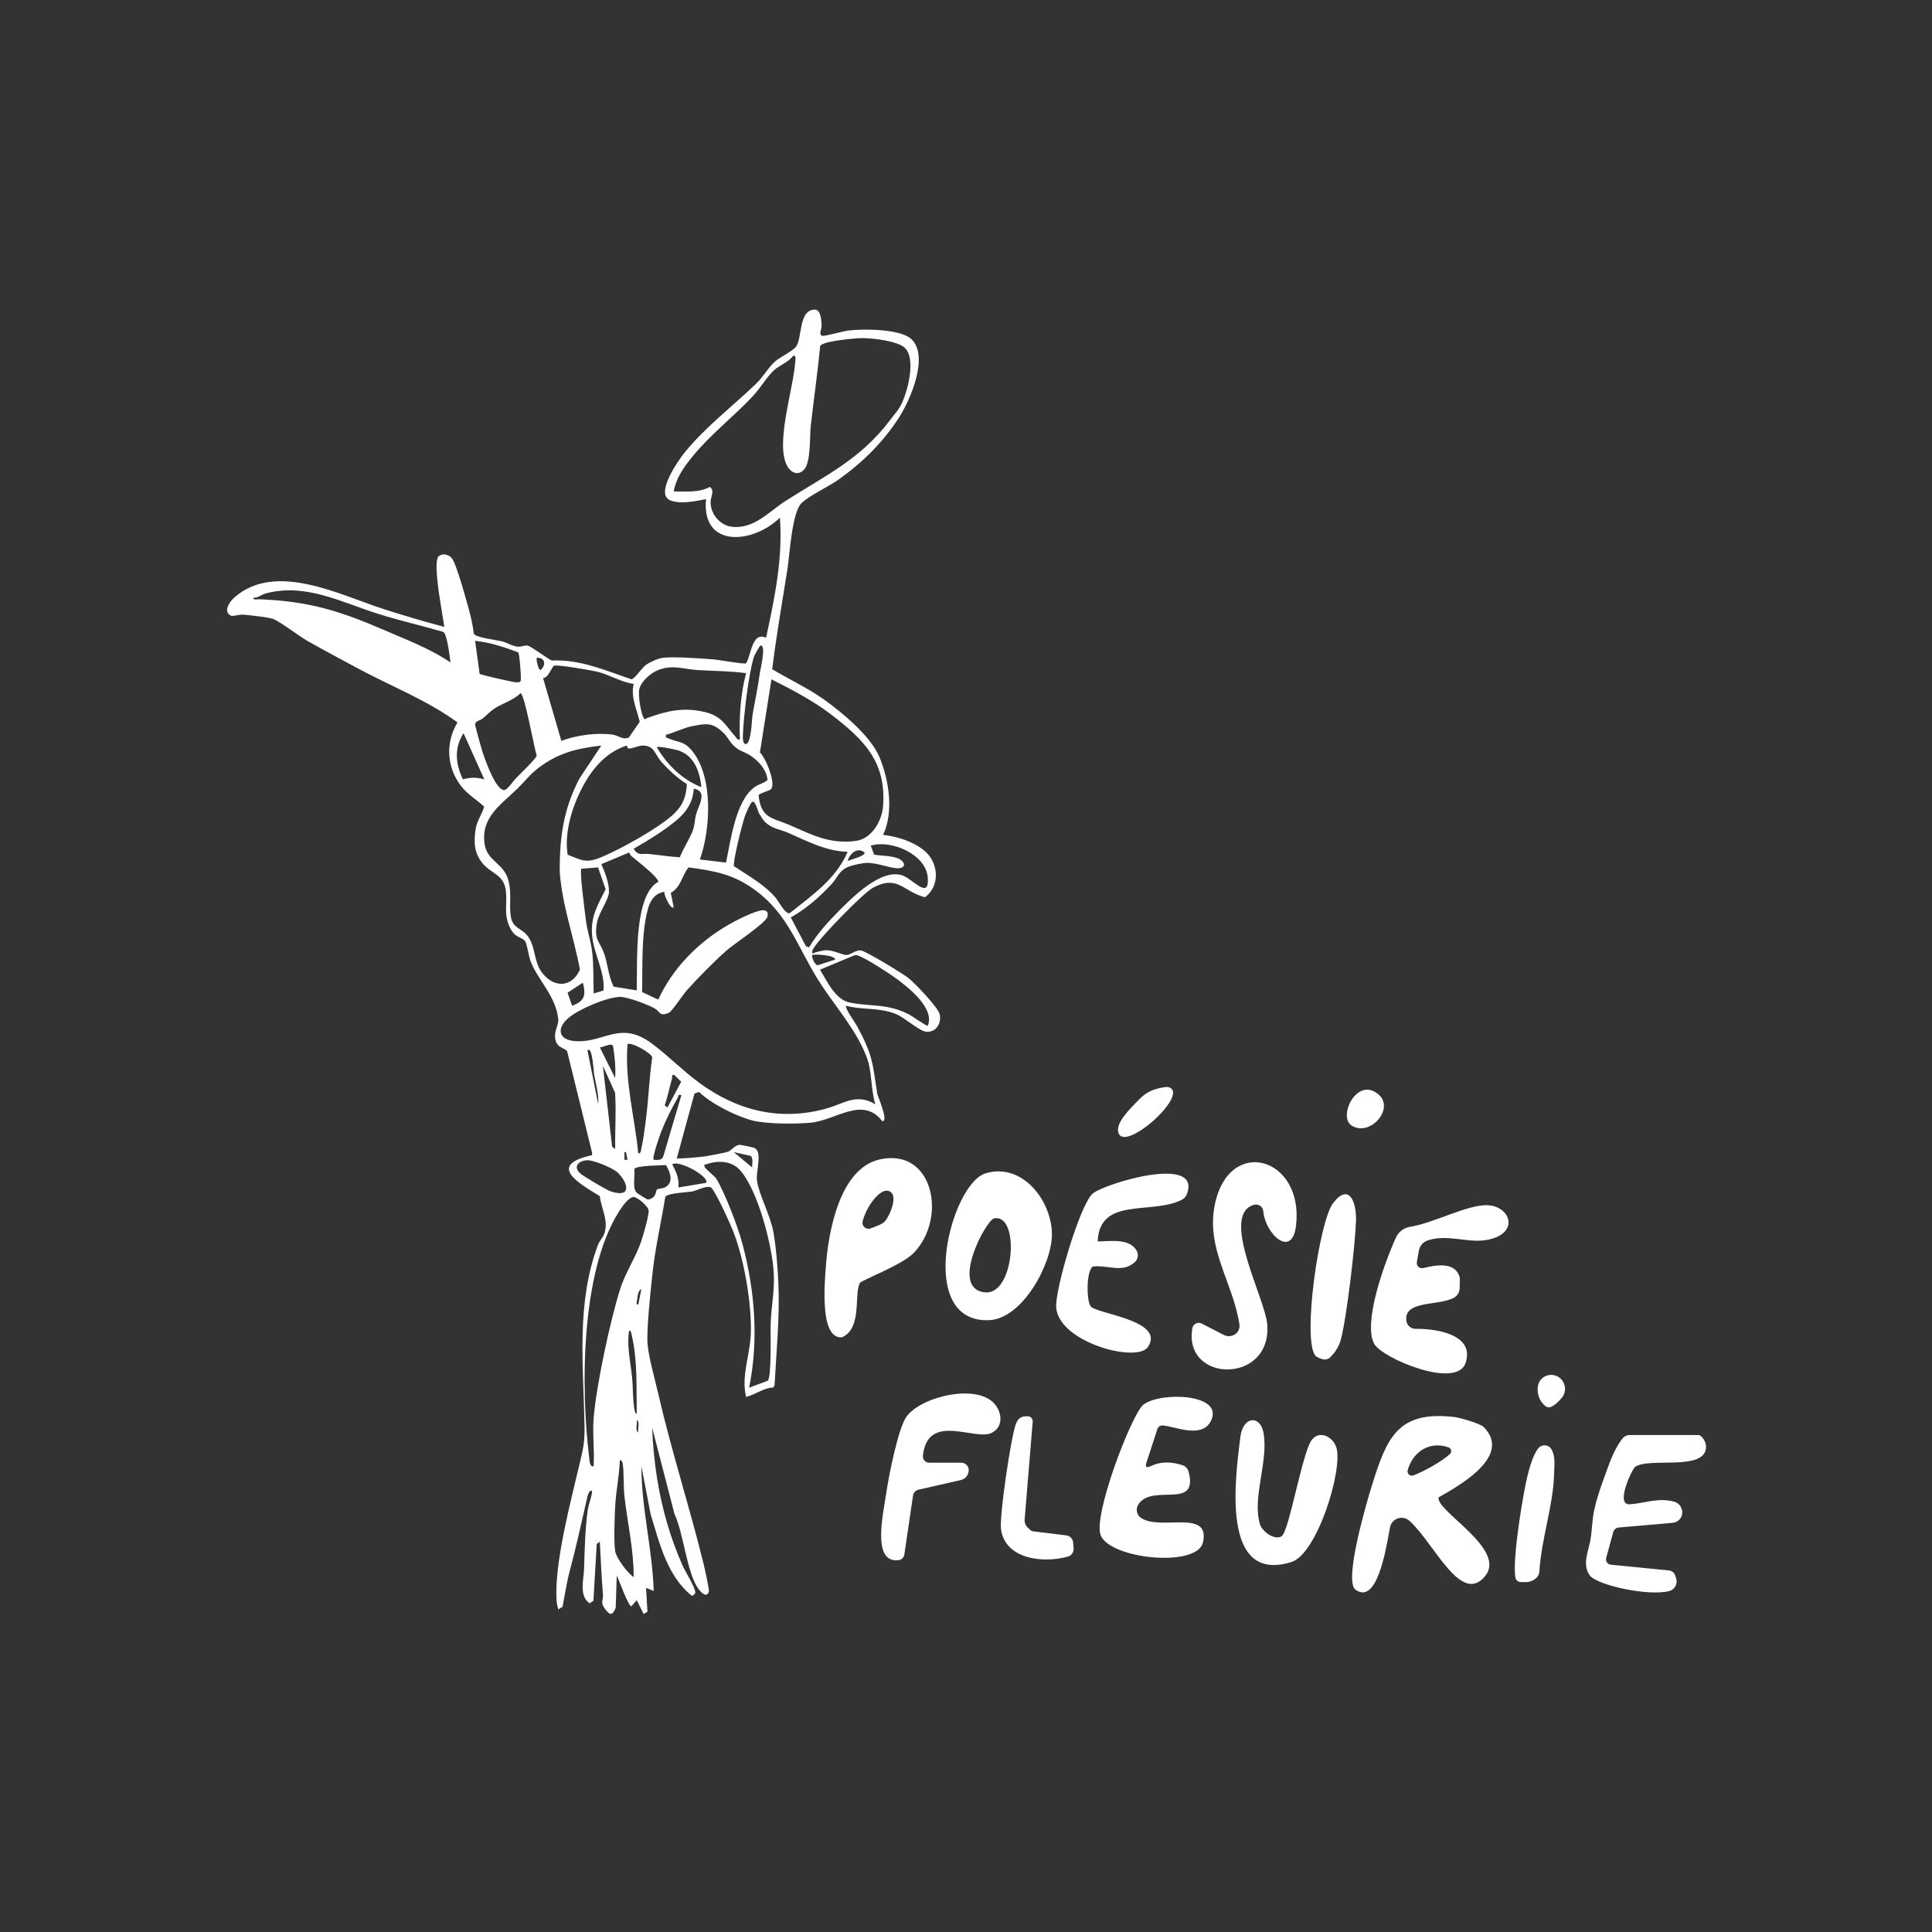 <?xml version="1.0" encoding="UTF-8"?>
<svg id="Calque_1" data-name="Calque 1" xmlns="http://www.w3.org/2000/svg" viewBox="0 0 3000 3000">
  <rect x="0" y="0" width="3000" height="3000" fill="#333333" stroke="none"/>
  <defs>
    <style>
      .cls-1 {
        fill: #fff;
      }
    </style>
  </defs>
  <path class="cls-1" d="M1459.32,1575.49c-1.91-10.52-38.83-48.97-48.63-56.75-8.56-6.79-66.91-42.48-74.26-42.97-8.12-.55-15.23,6.69-21.56,7.09-6.19.39-20.6-7.34-30.88-7.34-7.08,0-15.9,2.82-22.69,4.96-.79-3.71.53-5.54,2.28-8.46,9.8-16.35,76.63-85.48,92.6-93.89,38.09-20.06,46.25,6.34,79.97,15.12,24.58-17.85,21.33-54.64-1.56-72.98-17.54-14.05-41.33-21.23-63.35-23.94,16.87-34.96,9.14-85.13-5.35-120.16-13.56-32.78-57.7-69.61-86.72-90.2-25.21-17.9-53.76-30.93-80.11-46.86,6.44-52.07,15.54-103.73,23.68-155.51,3.5-22.27,6.86-87.72,21.91-102.43,11.68-11.43,42.08-25.59,57.05-36.19,37.11-26.31,69.76-58.36,94.42-96.85,17.23-26.88,46.52-94.08,19.73-120.91-16.84-16.87-75.11-16.67-97.92-14.07-8.78,1-36.67,9.11-40.98,8.29-6.24-1.19-.9-11.46-1.12-15.36-.49-9-.93-25.51-10.97-25.33-25.1.45-18.92,44.64-28.8,57.49-5.7,7.4-24.53,16.04-32.22,22.77-10.81,9.45-18.49,23.94-29.76,34.8-36.18,34.86-79.02,67.36-110.81,106.65-9.96,12.31-46.78,64.66-22.53,74.42,16.36,6.58,38.82,1.22,55.57-1.79-7.24,77.11,73.39,69.22,114.74,28.69,4.66,64.2-8.17,124.45-21.51,186.52-22.01-10.11-22.9,26.5-30.92,39.62-2.82,1.9-43.88-5.6-51.57-6.12-19.46-1.33-61.1-4.63-78.65-2.22-7.03.97-19.33,6.59-25.16,10.71-6.73,4.76-18.05,22.49-22.79,22.53-41.01-13.93-79.38-31.21-123.88-29.17-7.38-3.56-31.45-21.68-36.9-23.07-4.49-1.15-9.68,2.01-15.51,1.59-8.4-.6-17.6-6.64-25.27-8.42-8.25-1.92-41.21-6.03-43.16-11.82-1.52-12.46-4.36-25.66-7.73-37.7-4-14.29-19.79-73.4-27.18-80.4-5.29-5.01-14.3-7.27-19.89-1.7-9.86,9.83,6.87,92.05,8.99,109.41-31.87-8.61-63.64-17.9-95.06-28.05-67.45-21.79-167.68-74.12-231.28-17.41-7.71,6.87-17.8,22.23-4.39,28.21,1.72.76,13.98-2.32,18.61-1.91,8.87.79,39.95,4.18,46.16,6.63,11.83,4.68,40.21,26.81,53.94,34.52,25.97,14.59,52.68,28.93,78.94,42.99,51.33,27.49,106.42,48.81,153.56,83.26-18.96,31.58-16.92,69.97,5.88,99.2,9.91,12.71,23.93,20.81,35.52,31.6-3.61,12.97-11.5,21.73-13.44,36.03-2.65,19.45-2.18,35.11,10.08,50.85,13.9,17.85,34.15,17.8,37.12,44.17,2.29,20.4-3.72,35.46,5.97,56.19,8.16,17.45,18.13,14.21,23.77,21.66,3.31,4.36,5.34,22.92,8.85,31.8,11.61,29.32,39.1,53.79,42.65,89.05,1.03,10.23-7.46,18.56-4.24,32.75,2.87,12.66,15.3,12.09,18.17,17.68l38.71,157.39v3.56c-69.95,15.33-22.2,42.89,11.77,63.54,2.68,19.77,13.73,37.56,7.48,57.37-2.24,7.09-7.76,11.98-10.2,18.49-33.56,89.52-22.84,184.33-20.92,277.77.53,26.19-.97,34.1-6.62,58.14-14.01,59.63-40.75,158.8-36.63,217.05.33,4.63,1.38,8.65,2.53,13.03l6.68-4.04c3.46-17.77,6.09-36.37,10.73-53.83,10.4-39.2,17.69-72.83,26.68-111.99.83-3.62,2.81-16.29,8.47-14.23-.56,10.5-5.41,19.48-6.86,30.18-3.89,28.61-4.85,61.95-5.58,90.54-.43,16.54-8.44,43.22,8.83,53.91l5.63-4.06,5.16-88.13,4.77-3.53c1.46,27.49,2.71,55.04,4.91,82.42.78,9.78-5.08,11.02,3.65,22.61,7.62,10.12,11.5,9.4,16.16-2.62l1.56-49.8c3.72,6.88,17.98,47.9,22.74,47.76l8.34-9.52,10.82,21.51,5.83-3.8-2.25-36.84,11.91,4.77c-1.9-64.87-19.17-128.53-19.09-193.66l14.46,75.17c14.12,45.28,25.11,94.11,63.26,125.66,2.28.64,5.3-2.02,5.82-3.78,1.83-6.14-15.68-33.97-19.43-42.42-19.14-43.11-32.06-88.23-39.62-134.92-4.12-25.49-6.98-53.82-7.75-79.49l34.62,133.91c14.02,29.58,19.01,89.36,36.04,114.6,4.45,6.6,14.22,17.24,17.4,5.6.74-2.69-6.51-35.63-7.92-41.39-21.9-89.54-50.69-177.82-71.36-268.16-4.8-20.95-14.56-54.96-15.98-74.94-1.66-23.28,4.61-79.36,7.2-105.13,4.15-41.17,13.77-82.29,20.37-123.11,5.13-6.1,32.82-6.57,41.9-8.3,8.13-1.55,25.66-11.55,30.64-4.65,9.25,12.84,27.7,53.13,33.8,69.04,16.45,42.87,28.31,112.23,26.36,157.95-1.38,32.48-15.09,64.49-7.24,96.75,14.76-3.71,27.27-14.27,42.6-14.73l1.66-4.24c2.76-52.27,8.09-104.3,5.89-156.76-.99-23.59-3.63-57.68-7.85-80.62-4.89-26.53-22-56.53-25.44-79.75-2-13.54,9.41-45.22-4.34-50.67-2.24-.89-21.12-4.88-22.98-4.7-7.29.68-12.79,9.27-17.59,10.74-6.32,1.95-30.33,6.43-37.9,7.52-5.19.75-40.14,4-41.65,2.56l27.47-100.43,7.14-2.46c18.73,18.26,57.22,37.61,82.58,44.26,21.52,5.65,68.92,5.74,91.69,3.35,38.36-4.02,79.95-41.66,110.26-2.14,10.49.65-7.25-38.83-7.8-42.37-7.62-49.25-6.84-59.5-31.24-105.05-2.75-5.13-19.89-28.79-17.13-31.86,26.2,6.84,51.22,2.32,76.96,12.67,14.09,5.67,35.91,26.15,46.79,27.5,15.35,1.91,24.26-12.37,21.69-26.47ZM1135.98,817.91c-18.57-2.3-33.13-20.61-32.56-39.13.23-7.36,6.76-16.74-1.09-22.73-17.41,9.41-37.21,6.91-56.2,7.07,4.03-21.87,16.14-38.25,29.85-55.02,27.66-33.83,63.44-61.33,93.29-93.19,10.6-11.31,21.62-29.79,32.15-39.58,8.75-8.14,22.31-12.44,30-22.61,5.2-2.17,3.69,5.47,3.51,8.29-2.68,42.17-31.1,126.29-13.12,161.49,5.77,11.3,17.1,17.21,26.89,6.55,10.53-11.46,8.5-52.12,10.22-67.52,4.61-41.34,10.67-82.59,14.65-124.02,2.56-7.95,54.23-12.3,64.31-12.47,15.64-.27,57.3,4.32,67.9,15.83,16.38,17.8,3.82,65.44-5.36,85.26-4.73,10.21-11.72,17.28-18.23,26-45.14,60.47-100.68,86.4-162.37,125.73-25.36,16.17-49.08,44.36-83.84,40.05ZM597.47,978.75c-70.47-30.47-117.81-45.23-195.63-48.24-2.9-.11-8.9,1.8-8.33-2.36,7.14.44,12.26-4.81,18.58-6.54,62.21-17.08,119.1,14.15,176.91,32.14,32.69,10.17,66.37,17.94,99.29,27.41,5.94,3.08,10.2,38.91,11.17,47.39-32.25-21.63-66.64-34.52-101.99-49.8ZM1261.28,1482.88c1.35-1.31,33.92-.74,35.85,7.14l-27.55,8.83c-4.24-.46-9.44-11.49-8.3-15.97ZM1440.57,1362.11c3.14,35.93-22.16,3.87-38.3-2.38-32.69-12.66-78.03,32.98-99.52,54.63-17.01,17.14-33.93,35.73-46.3,56.54l-4.93-1.49-23.59-44.81c25-14.29,43.71-30.8,63.26-51.7,8.69-9.3,11.35-20.13,24.14-26.06,7.03-3.27,23.2-6.78,30.82-6.94,15.57-.34,35.78,8.24,48.24,8.4,7.57.09,12.85-4.71,6.61-11.17-8.73-9.04-31.73-7.71-43.7-10.1l-5.18-13.91c31.44-9.78,85.33,13.22,88.45,48.99ZM902.67,1348.96l25.97-2.04,11.72,33.9c-12.56,25.47-23.47,42.13-20.9,72.12,2.39,27.88,20.63,57.56,17.58,85.17l-15.22,4.53c-.66-21.32.19-44.61-2.44-65.71-1.88-15.06-7.26-31.06-9.27-45.72-1.41-10.29-10.45-79.41-7.44-82.25ZM888.36,1561.77l-6.99-20.36,23.7-15.49c4.97,19.57,2.97,28.43-16.71,35.85ZM1026.94,1182.83c11.25,12.81,25.17,25.68,39.61,34.65-.99,20.86-7.13,34.98-22.96,48.89-24.13,21.19-79.85,52.17-109.82,64.66-23.84,9.93-29.89,4.85-52.34-3.83-6.03-36.68,9.19-82.11,27.96-113.81,14.82-25.02,35.38-46.85,63.93-55.7l1.6,4.12c3.82,2.14,16.2-4,22.17-4.12,19.16-.37,19.03,12.82,29.85,25.14ZM1019.83,1160.09c2.51-1.85,29.31,3.77,34.05,5.36,24.42,8.23,32.78,33.29,35.26,56.77-28.97-10.81-54.15-35.46-69.31-62.13ZM927.15,1432.01c2.76-14.62,17.89-34.93,18.42-46.33.66-14.22-6.31-31.01-11.8-43.85l43.07-18.05c1.31,1.44,1.83,4.03,3.19,5.18,7.74,6.56,42.06,32.99,42.25,40.27-17.95,9.81-24.75,36.5-28.1,55.7-6.32,36.24-4.68,76.21-5.45,112.93l-35.93-5.8c-7.89-15.73-9.19-36.08-14.97-52.06-7.06-19.57-15.94-20.11-10.68-47.99ZM1006.27,1325.95c-8.22-.8-15.63,3.64-22.3-8.04,21.46-12.34,49.39-29.25,68.06-45.53,14.84-12.95,24.13-27.75,25.19-47.76,22.73,3.94,7.13,26.48,3.48,40.57-1.86,7.18-1.77,14.6-4.16,22.14-4.5,14.16-15.6,29.39-20.84,43.87-16.49-1.05-32.95-3.63-49.43-5.25ZM1074.8,1166.04c-13.08-16.11-22.04-12.79-37.61-19.76-3.26-1.45-3.76-.27-3.01-5.31,13.76-3.61,26.43-10.51,40.49-13.32,21.82-4.37,31.31-6.12,48.01,9.64,6.28,5.93,9.75,13.49,15.36,19.38,9.53,10.03,17.15,9.95,27.44,16.7,12.29,8.06,25.28,22.5,26.3,37.8-5.87,5.42-13.25,6.13-20.14,11.07-29.39,21.09-37.27,83.7-44.25,117.16l-40.64-4.8c16.79-47.05,21.13-127.82-11.95-168.56ZM1156.74,1267.12c1.81-5,7.14-17.29,10.15-20.94,5.39-6.54,9.65,13.14,11.77,16.83,2.03,3.54,6.65,10.83,9.33,13.39,11.46,10.96,23.09,11.21,34.99,16.42,30.05,13.15,59.49,28.96,93.28,29.86-18.3,42.51-55.34,67.52-90.08,95.36-6.86,1.86-17.69-19.41-22.36-24.76-17.69-20.28-42.05-33.46-64.12-48.31-2.17-6.46,13.35-67.63,17.04-77.85ZM1342.54,1323.89c1.18,5.55-21.79,10.79-26.28,13.09,3-11.43,15.14-22.61,26.28-13.09ZM1197.9,1054.87c30.79,15.52,64.44,33.02,91.85,53.99,51.08,39.07,86.86,73.52,81.45,143.23-1.76,22.67-17.56,50.3-42,53.62-40.86,5.56-68.58-9.67-103.81-24.87-25.94-11.19-43.83-9.54-47.46-46.26,1.58-2.71,16.41-6.76,18.81-8.74,9.23-7.57-7.68-49.39-16.76-57.44l17.92-113.53ZM1170.55,1020.3c.94-3.02,9.13-17.94,10.64-18.01,8.9-.43-.5,36.94-1.17,41.83-3.12,22.98-7.31,42.42-11.38,65.13-1.19,6.6-1.88,47.88-11.32,46.02-4.11-.82-3.9-9.83-3.78-13.17.97-28.84,8.72-95.09,17.01-121.8ZM992.8,1069.66c3.33-12.53,18.41-25.24,30.17-29.6,22.26-8.26,38.21-.95,60.23.42,25.09,1.56,50.18,1.3,75.27,4.82-8.7,33.64-10.91,68.1-9.56,102.79-4.58,1.13-4.61-1.67-6.73-4-16.2-17.78-20.57-31.88-47.64-38.43-32.94-7.98-59.48-1.79-89.89,9.39-2.2.81-2.81,3.56-5.17-.39-4.49-7.53-9.08-36.01-6.68-45ZM860.14,1033.82c4.25-2.49,60.25,7.29,69.35,9.76,18.24,4.95,35.52,15.67,54.51,18.46-5.11,19.76,4.96,39.5,9.36,58.73l-16.93,24.55c-9.73,3.92-16.74-3.4-24.61-4.51-25.18-3.55-56.59.62-80.18,9.69l-28.38-97.68c8.26-.15,13.63-17.09,16.88-19ZM833.37,1021.39c13.55-.5,14.93,11.32,5.97,19.07-3.34-.03-6.96-15.69-5.97-19.07ZM804.71,1012.96c2.02,1.68,5.17,42.29,3.7,44.42-1.77,2.57-4.3,2.25-6.98,2.14-4.97-.22-54.22-11.44-56.63-13.06l-7.05-51.38c23.23,2.51,45.31,9.6,66.96,17.88ZM749.56,1115.7c6.08-4.99,11.28-10.92,18.1-15.37,12.21-7.97,29.28-12.81,40.62-23.9,6.15.45,21.12,84.89,25.09,96.75-.45,4.69-26.96,29.7-32.56,35.6-5.33,5.63-9.63,13.65-16.8,17.98-12.69,2.19-27.78-39.54-31.36-49.33-6.14-16.75-10.31-34.74-15.05-51.96.55-6.56,7.94-6.48,11.96-9.77ZM718.77,1210.23c-11.4-24.21-13.99-48.37,1.05-71.68l32.25,71.72c-11.26-3.34-22.03-3.52-33.3-.04ZM843.28,1512.4c-14.67-17.54-10.92-38.81-22.26-56.64-9.84-15.48-25.19-12.53-28.09-34.07-2.45-18.23,1.75-34.58-3.3-54.09-7.34-28.36-33.65-29.43-37.34-58.29-5.2-40.69,25.65-59.8,51.22-84.76,11.53-11.26,18.71-21.51,32.45-32,30.56-23.33,59.94-30.52,97.79-34.87l-33.88,50.97c-24.98,47.92-30.72,90.34-30.8,143.9,3.46,52.35,21.94,101.83,31.44,153.07-11.61,26.5-38.16,29.57-57.23,6.78ZM912.26,1631.14c7.53-8.15,9.63,33.36,10.14,36.45,2.56,15.25,7.64,31.1,6.56,47.21l-16.7-83.66ZM901.48,1822.43c-13.4-11.49-1.48-21.03,11.55-20.78,9.96.19,38.83,12.09,46.17,19.23,16.46,16.02,22.36,40.11-11.07,29.01-6.52-2.17-41.29-22.86-46.65-27.46ZM955.27,1784.14l-4.78-3.52-14.31-125.57,18.95,41.98c1.84,29.24-.27,57.78.14,87.11ZM955.26,1674.15l-23.88-47.78c4.89.19,17.5-7.48,20.41-2.54,2.98,16.67,4.28,33.37,3.47,50.32ZM974.4,1800.88h-4.76v-11.93h2.35l2.41,11.93ZM974.41,1621.55c4.73-4.64,37.38,13.69,38.38,20.39-4.82,32.33-5.68,65.33-9.98,97.7-1.64,12.38-3.99,31.9-6.9,43.31-.85,3.31.07,7.45-4.75,8.38-5.61-56.78-21.26-112.13-16.75-169.78ZM955.39,2409.34c-2.64-14.15-.99-53.15-.21-69.34,1.17-24.3,6.54-48.5,7.3-72.83,4.33.9,4.45,4.7,4.84,8.28,1.62,14.74.64,32.64,2.33,47.89,4.64,41.8,14.6,83.19,14.29,125.56-9.45-6.06-26.64-29.3-28.55-39.56ZM984.25,2182c-1.75-13.93-1.33-28.84-2.69-42.73-2.35-24.03-8.52-48.78-4.74-72.94,3.36-.58,3.5,4.24,4.07,6.63,9.31,38.73,7.16,82.67,7.83,122.47-3.42-.37-4.1-10.53-4.47-13.43ZM991.11,2224.12c-5.41-2.11-1.02-14.38-2.34-19.11,5.42,2.11,1.02,14.38,2.34,19.11ZM991.11,2025.65c-4.41.52-2.02-5.06-1.7-7.68.57-4.75,1.24-14.2,6.49-16.22l-4.79,23.9ZM996.01,1926.52c-8.58,25.76-24.57,48.66-32.89,74.71-15.5,48.53-37.1,149.96-41.27,200.22-2.01,24.25,1.41,50.78-.05,75.27-6.21,2.22-6.41-9.68-6.88-13.42-13.58-108.15-13.61-300.88,52.71-391.47,3.14-4.3,11.53-14.07,17.11-13.06,5.94,1.08,22.58,14.62,22.55,21.76-.02,8.35-8.15,36.6-11.28,45.99ZM1032.67,1843.64c-4.29,2.25-10.94,2.07-12.37,3.12-2.38,1.74-.33,13.74-14.16,15.89-.99.16-15.94-9.25-17.27-10.46-7.57-6.87-2.4-26.42-3.87-37.1,3.97-5.51,40.32-5.31,49.2-5.95,6.57,11.1,12.53,27.12-1.53,34.5ZM1165.69,1794.88c4.33,3.67,1.86,12.59,2.33,17.97l-28.65-23.9,26.32,5.93ZM1097.2,1807.8c17.03-6.18,38.57-5.49,51.56,8.79,28.16,30.96,50.57,118.33,52.73,160.08,1.44,27.91-3.57,50.34-4.74,76.52-.58,13.17,1.71,86.17-4.74,90.89l-28.74,10.7c14.96-74.37,9.03-149.91-10.27-222.87-7.2-27.26-26.68-77.97-40.66-101.62-2.06-3.49-16.62-14.58-18.39-18.67-.76-4.94.62-2.86,3.25-3.82ZM1096.32,1836.73l-43,7.2c1.68-13.12-3.28-24.79-9.58-35.83,10.1-7.83,59.02,19.52,52.58,28.63ZM1029.96,1795.49c-2.38,6.74-8.84,5.65-14.91,5.41-2.95-2.92,9.46-37.9,11.92-44.27,5.99-15.48,16.64-37.2,25.17-51.44,1.82-3.03-.47-6.06,5.93-4.7l-28.11,95ZM1047.26,1669.42l10.49,10.31-21.23,39.86-4.39-3.18c4.76-13.53,7.27-27.64,11.35-41.38.93-3.13-1.73-6.75,3.78-5.61ZM1344.97,1639.46c9.88,24.9,6.45,49.88,14.3,75.35-29.32-17.88-48.94-1.04-75.97,6.49-72.23,20.14-138.76,3.23-197.66-40.04-25.04-18.38-49.27-42.94-73.18-60.71-49.22-36.58-73.39-1.46-118.07-3.79-27.94-1.46-31-20.46-10.68-36.9,16.68-13.48,57.03-30.69,78.17-31.9,10.93-.63,46.61,12.57,56.47,18.98,5.98,3.89,5.99,12.11,20.58,5.56,4.3-1.92,21.93-28.49,27.48-34.67,17.33-19.31,42.73-45.2,62.13-62.2,11.09-9.71,60.29-42.3,63.02-51.83,1.5-5.21.26-9.91-5.57-10.34-11.49-.84-44.71,16.6-55.87,23.1-45.95,26.78-85.8,66.93-107.95,115.64l-25.15-11.84c1-40.37-1.58-88.52,8.73-127.76,3.68-13.99,10.95-25.68,26-27.77-1.59,3.96,10.11,28.71,14.36,23.9l-4.52-22.29c16.31-9.28,16.8-26.5,27.65-39.62,41.72,5.82,70.09,10.67,104.34,36.06,50.06,37.12,65.05,87.61,96.38,137.93,24.6,39.52,57.55,74.64,75.01,118.65ZM1440.54,1592.85c-1.37.99-24.83-15.52-28.95-17.63-33.95-17.33-57.78-11.79-91.61-18.36-23.17-4.5-35.17-32.7-46.71-51.14l52.53-21.89c3.39-1.52,5.72-.43,8.84.83,12.85,5.23,46,26.56,57.95,35.44,19.31,14.35,59.52,46.2,47.95,72.75Z"/>
  <g>
    <path class="cls-1" d="M2303.75,2215.71c45.06,45.3-38,91.18-69.88,109.38-4.99,20.91,106.45,80.14,72.27,122.17-37.69,46.35-78.95-51.15-117.64-85.82-10.7-9.58-27.79-3.5-30.23,10.66-7.24,41.95-21.41,119.34-53.49,96.33-18.66-13.38,17.76-137.04,25.38-161.36,22.94-73.28,39.32-117.17,128.17-106.73,8.94,1.05,40.32,10.24,45.42,15.36ZM2249.18,2247.39c-29.27-10.11-55.18,6.55-63.32,35.43-1.49,5.29,3.58,10.1,8.74,8.21,16.29-5.98,45.96-22.68,56.95-33.35,3.31-3.21,2-8.78-2.36-10.29Z"/>
    <path class="cls-1" d="M1366.14,1800.32c83.24-18.46,105.28,91.45,52.32,145.58-17.94,18.33-80.28,41.97-82.87,45.94-10.26,15.74,4.21,70.38-28.15,84.74-34.93,2.87-26.85-83.95-25.1-109.37,3.63-52.7,20.89-152.94,83.79-166.89ZM1373.36,1897.21c7.52-7.34,24.22-44.25,5.38-48.15-13.61-2.82-33.94,25.69-39.22,47.38-1.79,7.33,5.33,13.7,12.37,10.98,8.26-3.19,17.17-6.01,21.47-10.2Z"/>
    <path class="cls-1" d="M2209.9,1969.06c17.92-4.21,50.43-11.63,56.96,15.54l-.26,15.35c-.1,6.13-3.3,11.89-8.62,14.92-23.73,13.54-79.28,3.61-74.06,36.64,1.09,6.89,7.08,11.97,14.06,11.89,35.54-.4,91.99,10.02,77.83,52.82-13.89,41.96-129.86-7.41-141.9-29.42-17.16-31.36,13.16-119.48,33.64-165,3.97-8.83,12.07-15.11,21.62-16.7,38.42-6.4,89.12-34.51,120.11-33.67,33.77.91,49.51,38.33,9.32,51.53-34.03,11.17-66.87-8.16-101.52,3.08-7.21,2.34-12.54,8.49-13.86,15.96l-3.13,17.75c-1.01,5.73,4.16,10.63,9.82,9.3Z"/>
    <path class="cls-1" d="M1530.59,1821.87c57.1-17.09,102.86,42.97,102.84,95.15-.02,45.77-45.73,130.58-97.31,132.91-115.36,5.21-60.38-211.64-5.53-228.06ZM1543.54,1892.01c-12.56,2.68-69.86,109.19-14.07,114.78,46.26,4.85,54.65-123.44,14.07-114.78Z"/>
    <path class="cls-1" d="M1961.64,1880.78c-.57-6.66-6.78-11.34-13.35-10.12-2.65.49-5.29,1.43-8.04,3.13-39.68,24.51,23.57,142.91,27.34,181.25,9.3,94.51-130.85,93.45-116.08,7.36,1.15-6.68,8.52-10.27,14.54-7.17l34.39,17.7c5.39,2.77,11.85,2.46,16.95-.83l.28-.18c5.17-3.34,7.85-9.41,6.91-15.49-10.03-65.39-52.46-117.55-38.12-186.36,22.32-107.09,138.45-73.11,126.02,32.93-6.11,52.1-47.79,13.37-50.85-22.21Z"/>
    <path class="cls-1" d="M1704.44,1927.71c21.58-.31,49.76-5.22,60.74,14.74,3.19,5.81,1.79,13.11-3.17,17.51-19.5,17.29-40.48,4.18-65.1,6.58-10.11,7.33-10.1,51.69-3.5,61.7,7.93,12.03,117.12,21.58,89,63.45-16.71,24.89-137.11-6.65-142.33-60.78-2.59-26.9,37.51-163.02,57.36-178.12,21.37-16.26,168.23-59.81,145.67,1.12-1.49,4.03-4.46,7.32-8.3,9.26-46.64,23.54-127.42-5.57-130.37,64.54Z"/>
    <path class="cls-1" d="M1796.85,2219.99l-16.85,51.76c-3.26,10.72,6.52,4.92,8.8,3.93,15.79-6.81,31.27-5.66,47.54-.46,4.52,1.44,7.97,5.14,9.2,9.72,16.37,60.79-56.2,17.68-77.87,51.05-4.37,6.72-2.96,15.81,3.5,20.55,29.31,21.51,108.98-14.57,96.77,38.53-9.06,39.38-143.59,26.1-158.77-11.04-12.43-30.4,48.22-188.51,66.21-202.77,25.99-20.6,127.04-17.57,104.66,25.65-14.13,27.28-55.39,8.11-74.27,6.54-4.18-.35-7.97,2.46-8.93,6.54Z"/>
    <path class="cls-1" d="M2638.16,2228.35c5.38,1.55,11.02,11.08,11,18.02-.1,39.08-88.54,15.74-110.19,31.43-4.88,3.53-31.48,59.72-8.15,58.05,24.01-1.72,44-10.66,68.69-4.09,7.57,2.01,12.76,8.98,12.69,16.82v.08c-.07,8.33-6.46,15.24-14.75,15.96l-83.83,7.29c-4.11.36-7.55,3.24-8.64,7.21l-10.89,39.97c-1.37,5.03,2.11,10.08,7.3,10.59l90.04,8.9c4.58.45,8.45,3.58,9.86,7.96l1.42,4.43c2.7,8.42-2.18,17.48-10.75,19.64-32.09,8.08-107.83-8.12-122.59-23.31-2.04-2.62-3.68-5.55-4.78-8.7-4.96-14.18,1.29-29.48,4.26-43.39,3.43-16.04,2.97-32.52,6.29-48.69s8.6-32.36,14.37-48.07c2.72-7.4,5.29-14.86,8.05-22.24,5.49-14.66,11.79-29.22,21.22-41.83,2.82-3.77,7.22-6.03,11.92-6.03h107.44Z"/>
    <path class="cls-1" d="M1544.74,2180.36c11.58,13.81,13.29,35.71-5.04,44.67-26,12.71-99.35-32.83-106.59,35.37-.61,5.79,3.88,10.85,9.7,10.86l49.99.05c6.26,0,11.35,5.04,11.42,11.3h0c.08,7.47-5.06,13.99-12.34,15.64l-65.55,14.88c-4.52,1.03-7.95,4.73-8.62,9.32l-13.44,91.37c-.67,4.55-4.24,8.19-8.8,8.76-42.25,5.29-23.96-71.84-19.33-103.91,3.68-25.51,18.31-100.6,31.44-118.85,22.57-31.38,109.72-52.2,137.16-19.46Z"/>
    <path class="cls-1" d="M1990.19,2385.39c11.76-7.99,32.01-131.05,46.97-149.82,12.62-15.84,33.37-3.42,37.99,12.24,10.35,35.01-30.08,165.29-69.83,177.68-110.43,34.43-87.08-130.62-79.37-193.83,4.02-32.95,30.88-34.78,35.98-6.87,8.08,44.2-17.8,100.07-5.62,141.66,3.63,12.4,23.64,25.9,33.87,18.95Z"/>
    <path class="cls-1" d="M2042.35,2104.85c-20.34-26.21,6.13-209.1,27.89-237.01,24.64-31.6,36.31-1.3,35.36,27.79-1.22,37.49-14.37,150.1-23.56,184.39-2.89,10.8-8.6,19.65-16.23,27.33-2.92,2.94-7.12,4.29-11.17,3.43-5.14-1.09-10.62-3.79-12.29-5.94Z"/>
    <path class="cls-1" d="M1603.56,2207.56l-12.48,151.89c-.39,4.78,1.42,9.48,4.93,12.75l3.68,3.44c1.34,1.26,3.05,2.05,4.88,2.27l51.15,6.21c5.71.69,10.15,5.3,10.63,11.03l.75,8.97c.5,5.91-3.25,11.35-8.96,12.95-38.66,10.89-97.47,4.02-103.77-42.59-2.77-20.5,15.23-141.39,22.77-162.48,4.14-11.57,10.21-13.12,18.96-12.79,4.41.17,7.82,3.96,7.45,8.36Z"/>
    <path class="cls-1" d="M2361.68,2456.65c-4.21.02-7.83-2.99-8.57-7.13-5.28-29.76,13.28-137.27,18.86-158.21,2.17-8.13,7.49-31.01,16.65-42.33,5.49-6.79,15.86-6.12,20.38,1.35,6.68,11.05,4.46,25.99,4.14,39.07-1.17,47.79-20.04,101.82-22.82,150.99-.19,3.3-1.53,6.42-3.78,8.85h0c-4.36,4.68-10.45,7.36-16.85,7.39l-8.01.03Z"/>
    <path class="cls-1" d="M2098.94,1747.84c-20.77-13.14,4.57-68.74,34.77-53.02,38.48,20.03-4.42,72.23-34.77,53.02Z"/>
    <path class="cls-1" d="M2418.8,2137.48h0c11.78,6.43,15.02,21.9,6.77,32.49-5.37,6.89-12.12,12.79-17.77,14.84-2.85,1.04-6.05.38-8.36-1.58-9.44-8-13.17-19.78-11.36-30.99,2.29-14.16,18.13-21.63,30.72-14.75Z"/>
  </g>
  <path class="cls-1" d="M1813.99,1687.98c36.18,9.46-69.08,103.97-77.49,70.24-3.41-13.66,12.15-31.07,34.6-53.16,6.36-6.25,14.1-10.95,22.62-13.58,8.76-2.71,17.62-4.19,20.26-3.5Z"/>
</svg>
